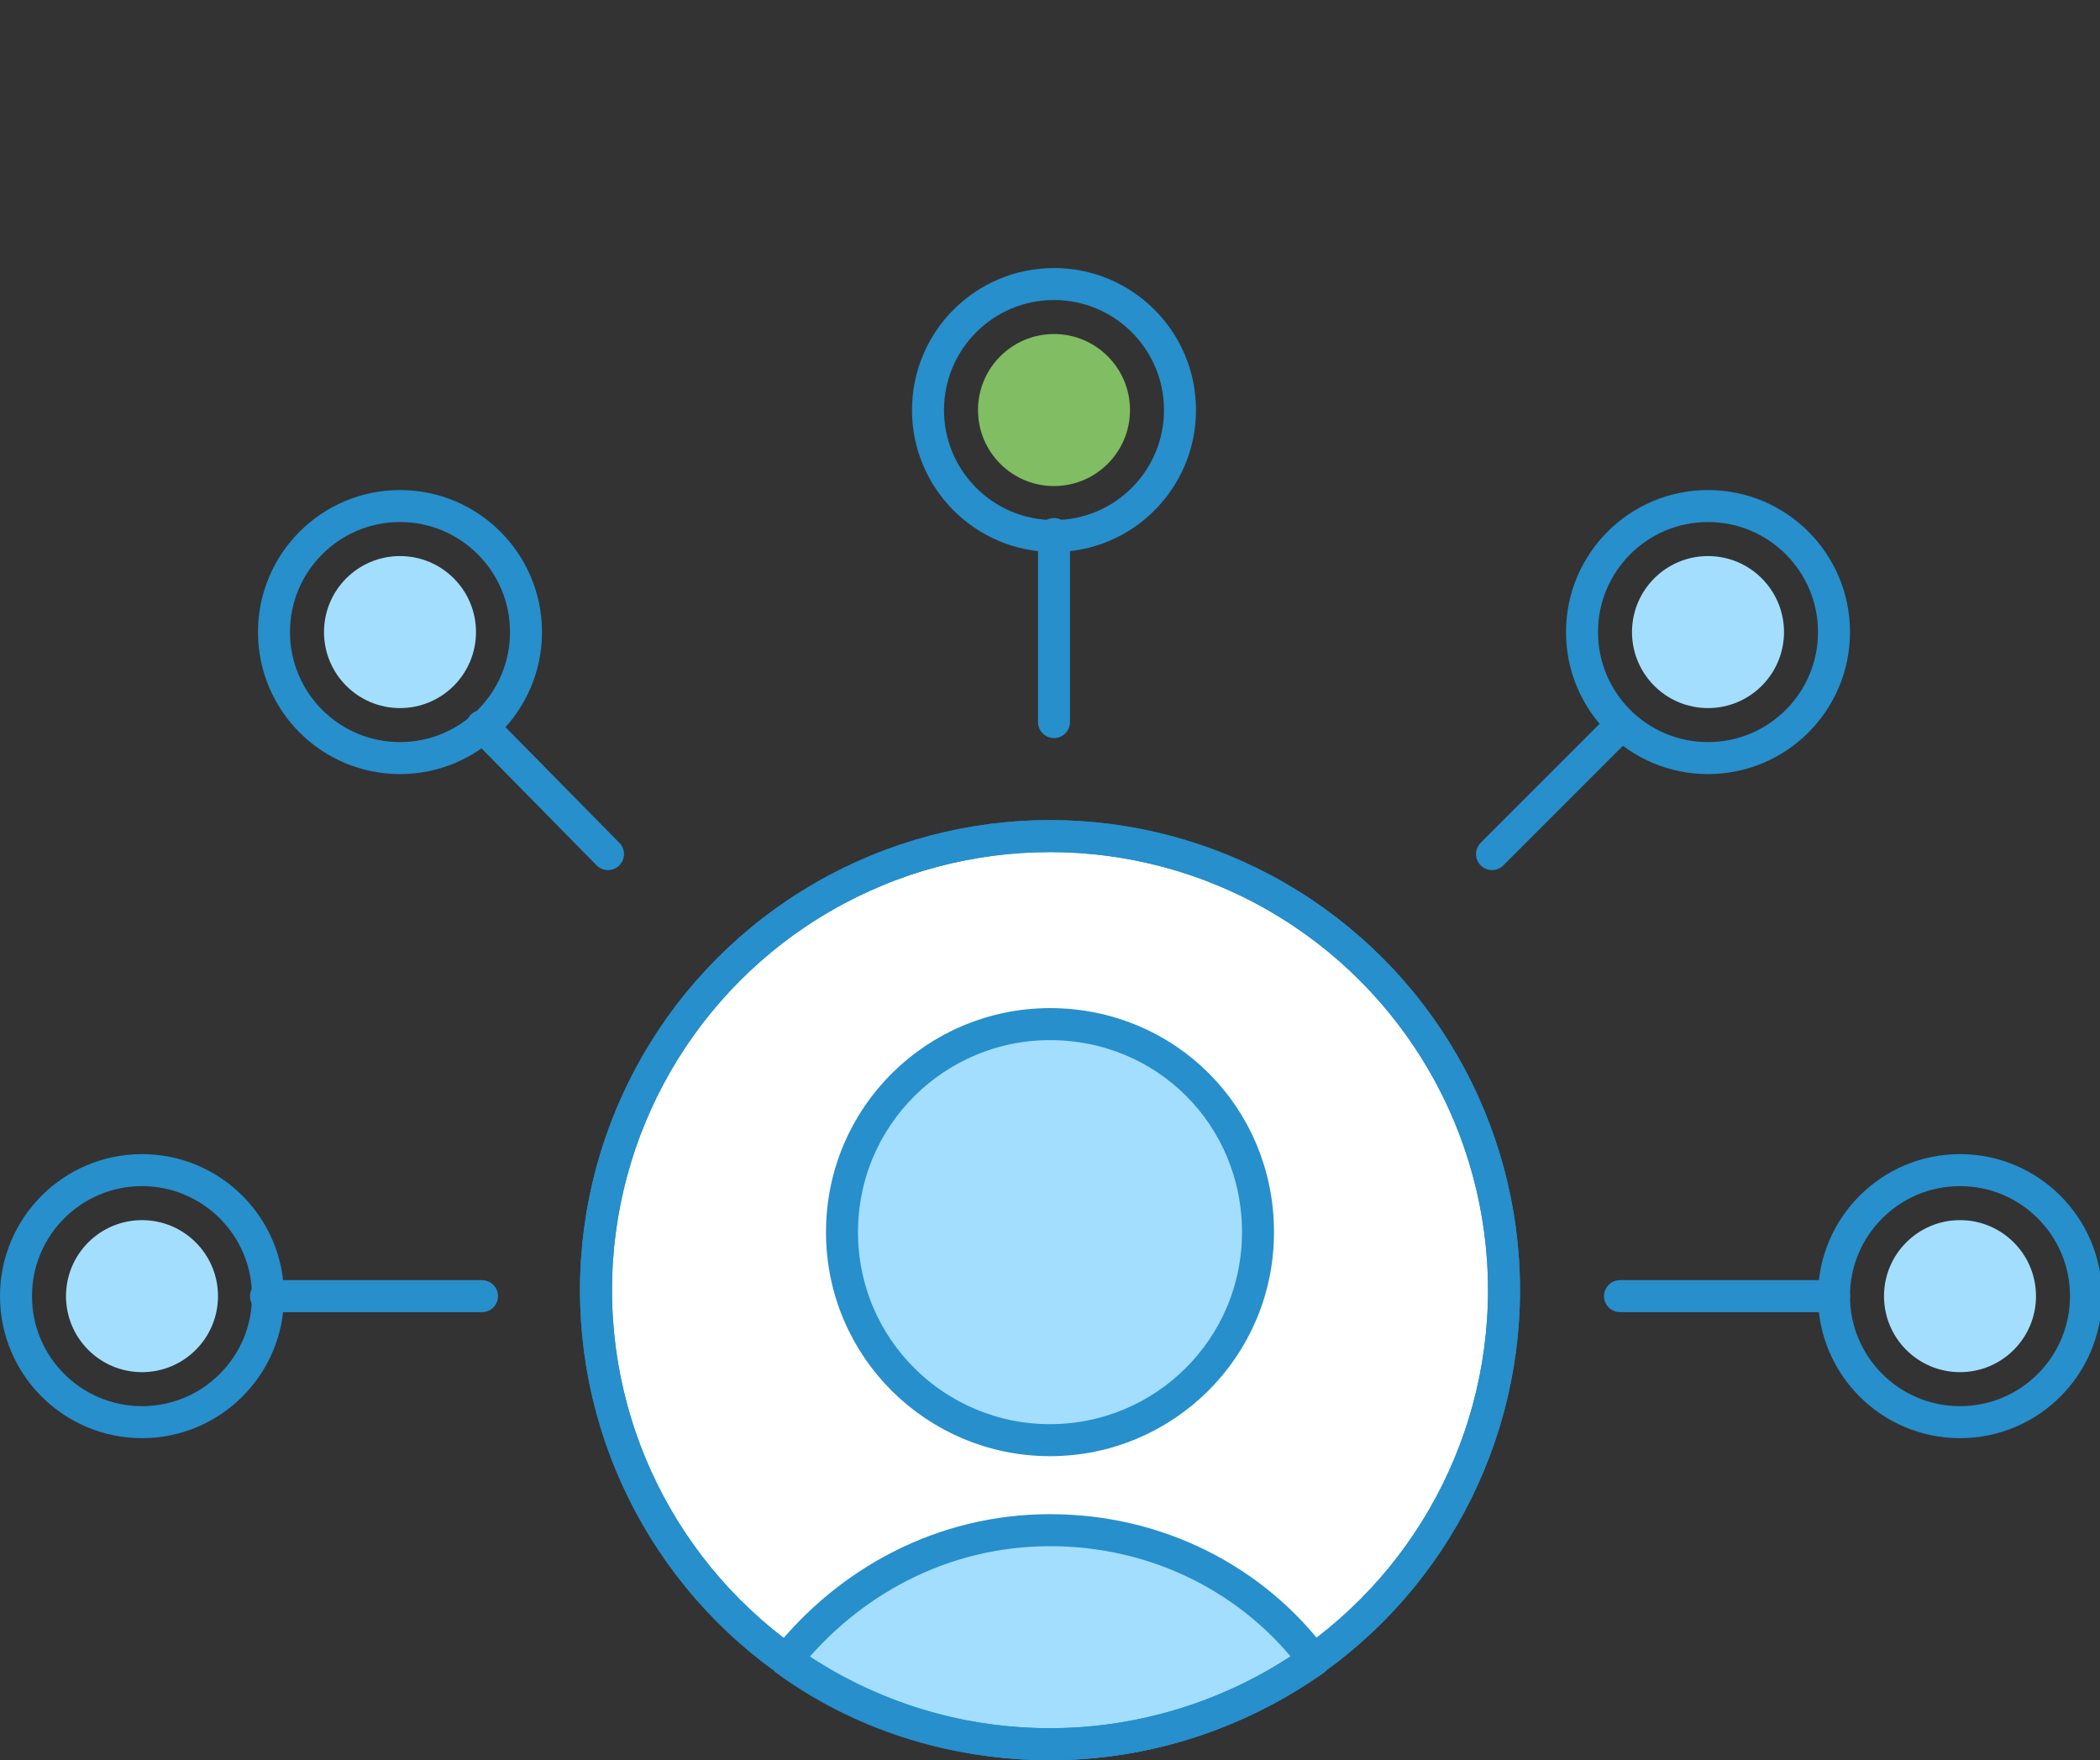 <?xml version="1.0" encoding="utf-8"?>
<!-- Generator: Adobe Illustrator 24.0.3, SVG Export Plug-In . SVG Version: 6.00 Build 0)  -->
<svg version="1.1" id="Layer_1" xmlns="http://www.w3.org/2000/svg" xmlns:xlink="http://www.w3.org/1999/xlink" x="0px" y="0px"
	 viewBox="0 0 105 88" enable-background="new 0 0 105 88" xml:space="preserve">
<rect x="0" y="0" width="105" height="88" fill="#333333" stroke="none"/>
<g>
	<g>
		
			<circle fill="#FFFFFF" stroke="#268FCC" stroke-width="1.6" stroke-linecap="round" stroke-linejoin="round" stroke-miterlimit="10" cx="52.5" cy="64.5" r="22.7"/>
		<g>
			
				<path fill="#A3DEFF" stroke="#268FCC" stroke-width="1.6" stroke-linecap="round" stroke-linejoin="round" stroke-miterlimit="10" d="
				M52.5,72c5.7,0,10.4-4.6,10.4-10.4s-4.6-10.4-10.4-10.4c-5.7,0-10.4,4.6-10.4,10.4S46.8,72,52.5,72z"/>
			
				<path fill="#A3DEFF" stroke="#268FCC" stroke-width="1.6" stroke-linecap="round" stroke-linejoin="round" stroke-miterlimit="10" d="
				M65.7,83c-3-4-7.8-6.5-13.2-6.5c-5.4,0-10.1,2.6-13.2,6.5c3.7,2.7,8.3,4.2,13.2,4.2C57.4,87.2,62,85.6,65.7,83z"/>
		</g>
	</g>
	
		<line fill="#C7E8F7" stroke="#268FCC" stroke-width="1.6" stroke-linecap="round" stroke-linejoin="round" stroke-miterlimit="10" x1="30.4" y1="42.7" x2="24.1" y2="36.3"/>
	
		<line fill="#C7E8F7" stroke="#268FCC" stroke-width="1.6" stroke-linecap="round" stroke-linejoin="round" stroke-miterlimit="10" x1="81" y1="36.3" x2="74.6" y2="42.7"/>
	
		<line fill="#C7E8F7" stroke="#268FCC" stroke-width="1.6" stroke-linecap="round" stroke-linejoin="round" stroke-miterlimit="10" x1="91.7" y1="64.8" x2="81" y2="64.8"/>
	
		<circle fill="none" stroke="#268FCC" stroke-width="1.6" stroke-linecap="round" stroke-linejoin="round" stroke-miterlimit="10" cx="52.5" cy="64.5" r="22.7"/>
	<circle fill="#A3DEFF" cx="98" cy="64.8" r="3.8"/>
	
		<circle fill="none" stroke="#268FCC" stroke-width="1.6" stroke-linecap="round" stroke-linejoin="round" stroke-miterlimit="10" cx="98" cy="64.8" r="6.3"/>
	<circle fill="#A3DEFF" cx="85.4" cy="31.6" r="3.8"/>
	
		<circle fill="none" stroke="#268FCC" stroke-width="1.6" stroke-linecap="round" stroke-linejoin="round" stroke-miterlimit="10" cx="85.4" cy="31.6" r="6.3"/>
	<circle fill="#A3DEFF" cx="20" cy="31.6" r="3.8"/>
	
		<circle fill="none" stroke="#268FCC" stroke-width="1.6" stroke-linecap="round" stroke-linejoin="round" stroke-miterlimit="10" cx="20" cy="31.6" r="6.3"/>
	
		<line fill="#C7E8F7" stroke="#268FCC" stroke-width="1.6" stroke-linecap="round" stroke-linejoin="round" stroke-miterlimit="10" x1="13.3" y1="64.8" x2="24.1" y2="64.8"/>
	<circle fill="#A3DEFF" cx="7.1" cy="64.8" r="3.8"/>
	
		<circle fill="none" stroke="#268FCC" stroke-width="1.6" stroke-linecap="round" stroke-linejoin="round" stroke-miterlimit="10" cx="7.1" cy="64.8" r="6.3"/>
	
		<line fill="#C7E8F7" stroke="#268FCC" stroke-width="1.6" stroke-linecap="round" stroke-linejoin="round" stroke-miterlimit="10" x1="52.7" y1="26.7" x2="52.7" y2="36.1"/>
	<circle fill="#80BD63" cx="52.7" cy="20.5" r="3.8"/>
	
		<circle fill="none" stroke="#268FCC" stroke-width="1.6" stroke-linecap="round" stroke-linejoin="round" stroke-miterlimit="10" cx="52.7" cy="20.5" r="6.3"/>
</g>
</svg>
